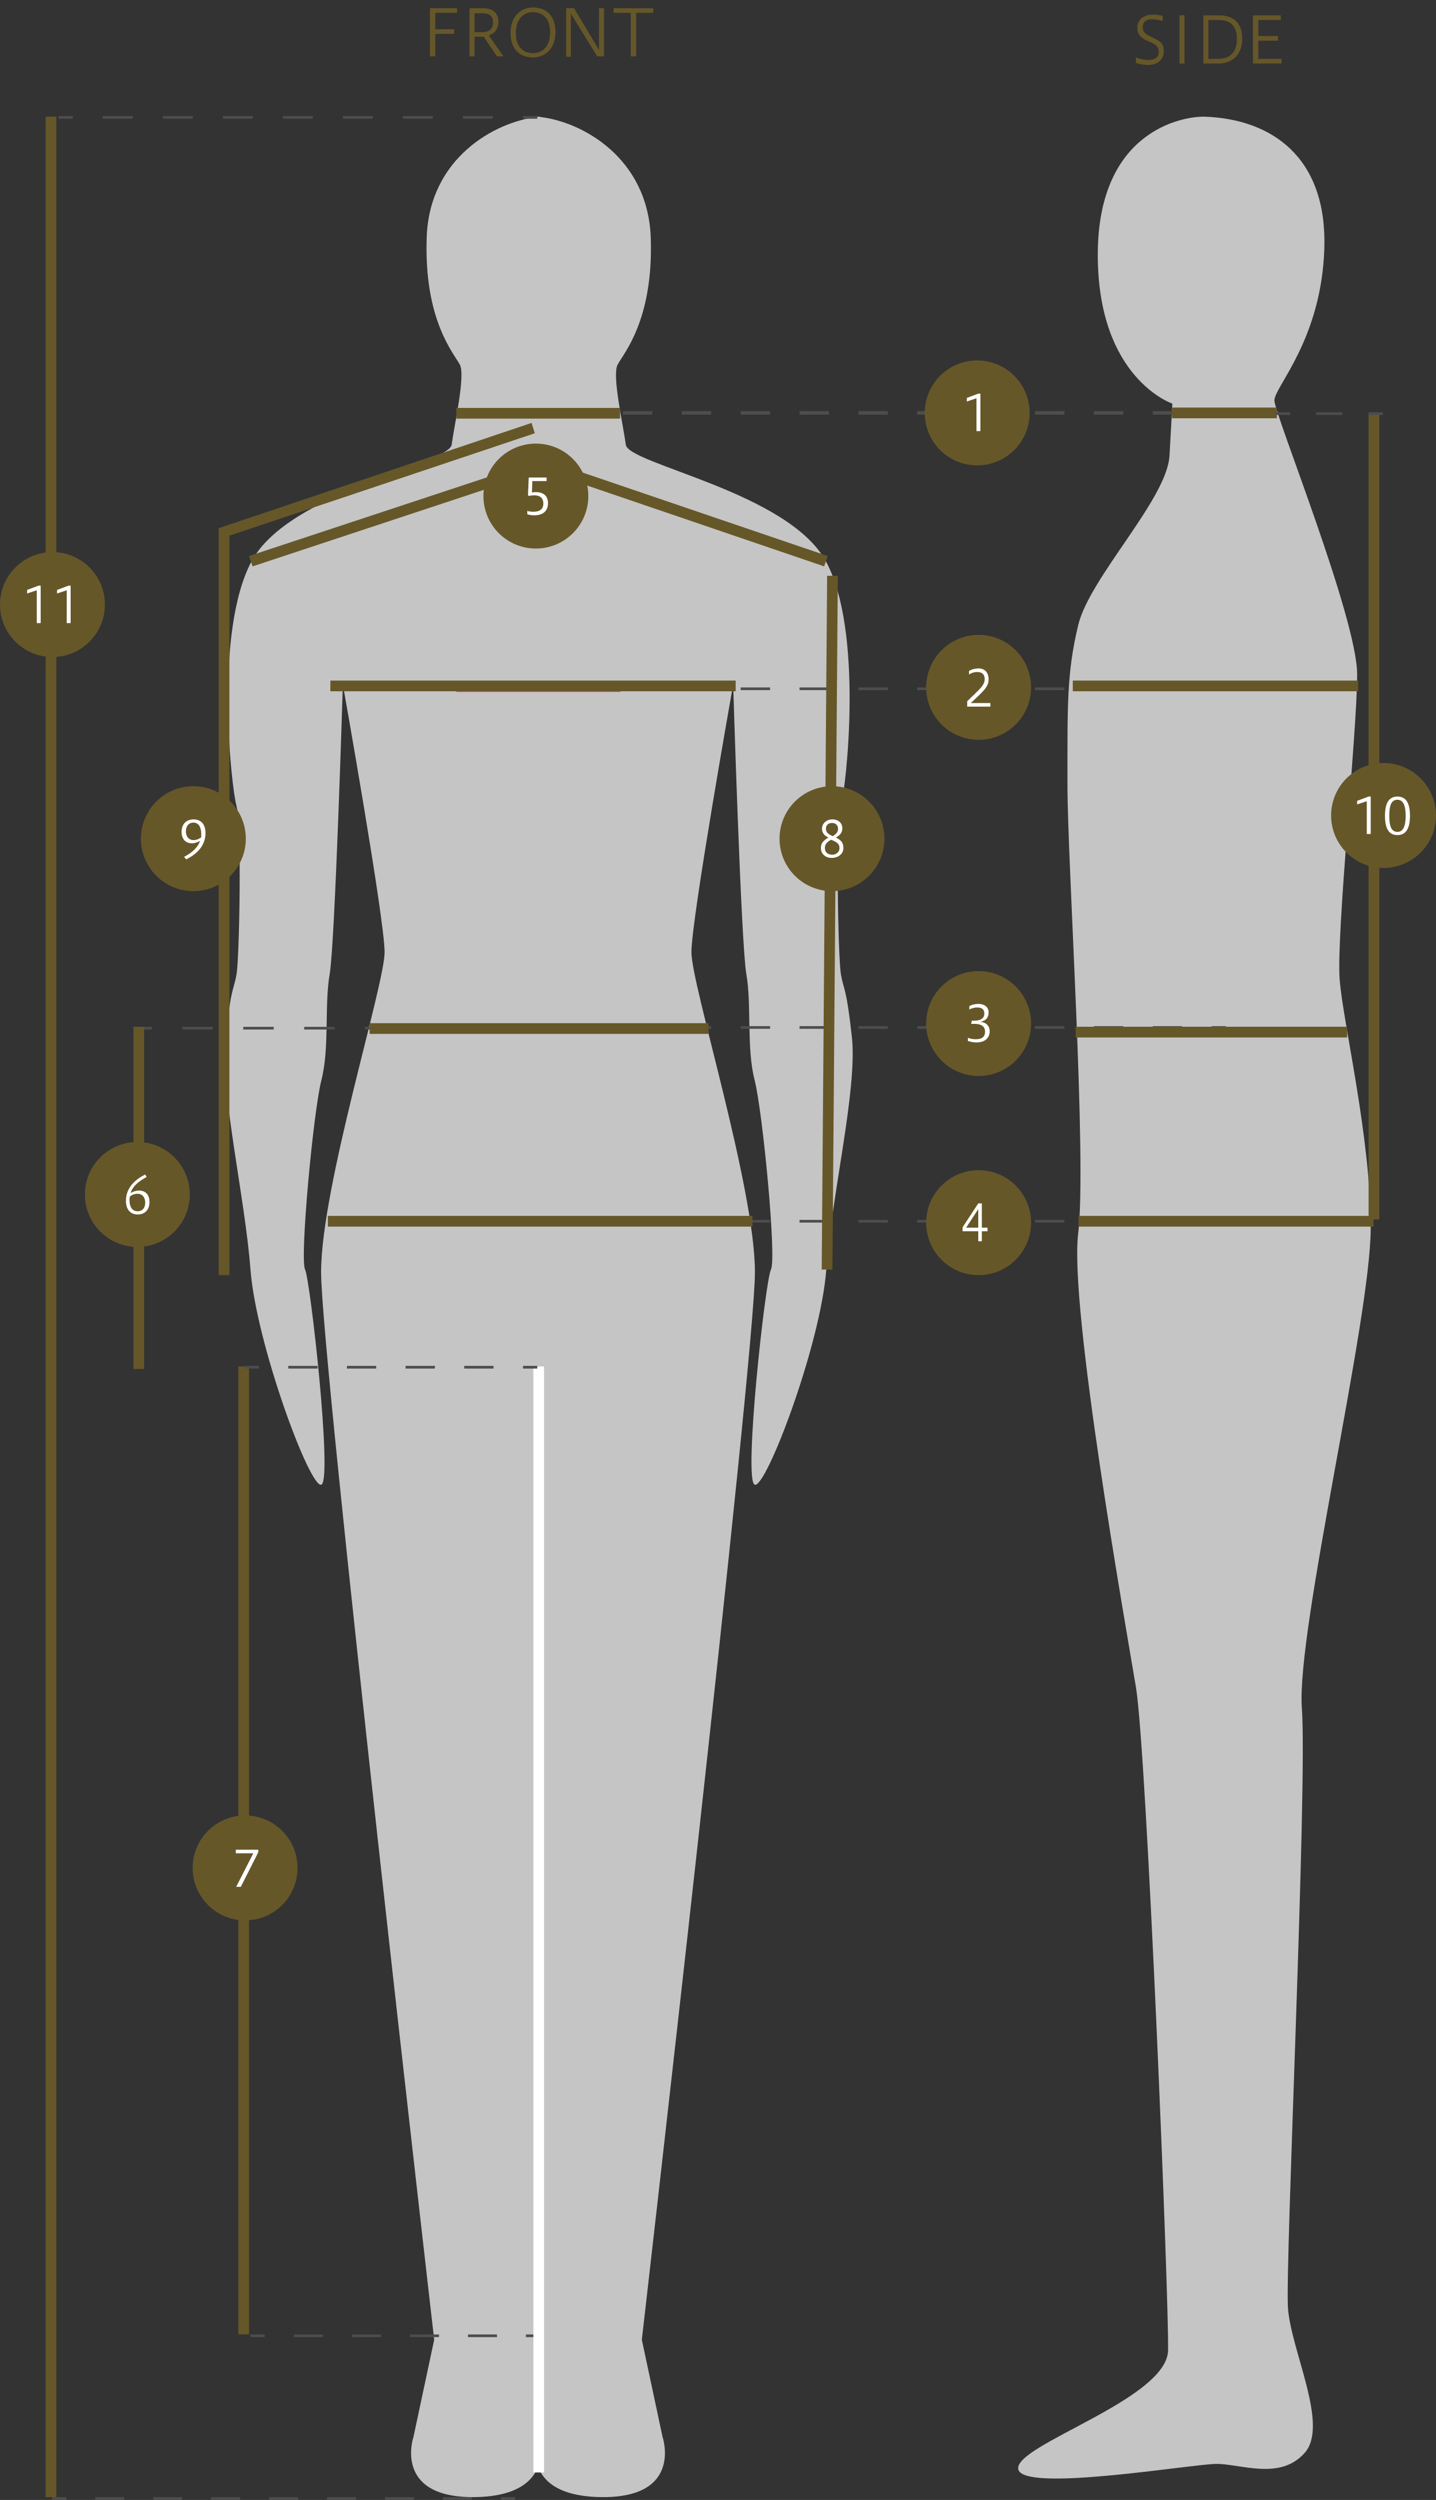 <?xml version="1.0" encoding="utf-8"?>
<!-- Generator: Adobe Illustrator 27.7.0, SVG Export Plug-In . SVG Version: 6.00 Build 0)  -->
<svg version="1.1" id="レイヤー_1" xmlns="http://www.w3.org/2000/svg" xmlns:xlink="http://www.w3.org/1999/xlink" x="0px"
	 y="0px" viewBox="0 0 402.5 700.5" style="enable-background:new 0 0 402.5 700.5;" xml:space="preserve">
<rect x="0" y="0" width="402.5" height="700.5" fill="#333333" stroke="none"/>
<style type="text/css">
	.st0{fill:#C5C5C5;}
	.st1{fill:none;stroke:#4D4D4D;stroke-width:0.75;stroke-miterlimit:10;}
	.st2{fill:none;stroke:#4D4D4D;stroke-miterlimit:10;stroke-dasharray:8.25,8.25;}
	.st3{fill:none;stroke:#4D4D4D;stroke-width:0.75;stroke-miterlimit:10;stroke-dasharray:8.25,8.25;}
	.st4{fill:none;stroke:#4D4D4D;stroke-width:0.75;stroke-miterlimit:10;stroke-dasharray:8.54,8.54;}
	.st5{fill:none;stroke:#4D4D4D;stroke-width:0.75;stroke-miterlimit:10;stroke-dasharray:8.12,8.12;}
	.st6{fill:none;stroke:#4D4D4D;stroke-width:0.75;stroke-miterlimit:10;stroke-dasharray:8.13,8.13;}
	.st7{fill:#665729;}
	.st8{fill:none;stroke:#E3485F;stroke-width:3;stroke-miterlimit:10;}
	.st9{fill:none;stroke:#FFFFFF;stroke-width:3;stroke-miterlimit:10;}
	.st10{enable-background:new    ;}
	.st11{fill:#FFFFFF;}
	.st12{fill:none;stroke:#4D4D4D;stroke-width:0.75;stroke-miterlimit:10;stroke-dasharray:8.41,8.41;}
	.st13{fill:none;stroke:#4D4D4D;stroke-width:0.75;stroke-miterlimit:10;stroke-dasharray:8.22,8.22;}
	.st14{fill:none;stroke:#4D4D4D;stroke-width:0.75;stroke-miterlimit:10;stroke-dasharray:7.33,7.33;}
</style>
<path class="st0" d="M238.8,290.8c-1.6-14.7-2.3-13.1-3.1-17.8s-1.5-41.7,0-47.1s6.4-49.1-4.2-68.6s-55.4-27.2-56.1-32.7
	s-3.9-19.3-2.3-22.4s10.1-12.4,9.3-35.6c-0.8-22.5-19.4-32.5-30.9-33.8v-0.1l-0.5,0l-0.5,0v0.1c-11.5,1.3-30.2,11.3-30.9,33.8
	c-0.8,23.2,7.7,32.5,9.3,35.6c1.6,3.1-1.6,17-2.3,22.4s-45.6,13.1-56.1,32.7s-5.7,63.2-4.2,68.6s0.8,42.5,0,47.1s-1.5,3.1-3.1,17.8
	s5.4,44.1,7,64.9S87,417.5,90.1,416s-3.1-57.2-4.6-60.3s2.3-44.1,4.6-53.1s0.8-21.1,2.3-29.6s3.7-81.2,3.7-81.2s11.7,65.7,11.7,75
	s-17.8,65.7-17.8,89.7s31.7,299.1,31.7,299.1l-5.8,27.2c0,0-5.8,16.9,16.6,16.9c12.3,0,16.8-4.5,18.3-8.5c1.5,4,5.9,8.5,18.3,8.5
	c22.4,0,16.6-16.9,16.6-16.9l-5.8-27.2c0,0,31.7-275.2,31.7-299.1s-17.8-80.4-17.8-89.7s11.7-75,11.7-75s2.2,72.7,3.7,81.2
	s0,20.6,2.3,29.6s6.2,50,4.6,53.1s-7.7,58.8-4.6,60.3s18.6-39.4,20.1-60.3S240.3,305.5,238.8,290.8z"/>
<path class="st0" d="M337.8,32.7c18.6,0.7,34.2,11.3,33.4,36.9s-14,38.8-14,42.6s23.2,60.9,23.2,76.8s-5.9,73.1-4.9,85.5
	s8.7,44.1,8.7,69.6S363.3,457,364.9,478.6s-4.7,156-3.9,168s11.6,32.9,4.7,40.7s-17.8,3.1-24.7,3.1s-54.7,8.2-55.6,1.4
	s41.7-19.5,42-33.2s-6-167.8-9-185.8s-18.7-106.4-16.2-127.1s-3-103.5-3-125.9s-0.2-31.2,3-44.6s24.9-35.3,25.6-47.5
	s0.8-14.6,0.8-14.6s-20.9-7-20.9-41.7S331.4,32.5,337.8,32.7z"/>
<g>
	<line class="st1" x1="145.9" y1="115.7" x2="149.9" y2="115.7"/>
	<line class="st2" x1="158.1" y1="115.7" x2="335.5" y2="115.7"/>
	<line class="st1" x1="339.6" y1="115.7" x2="343.6" y2="115.7"/>
</g>
<g>
	<line class="st1" x1="145.9" y1="193" x2="149.9" y2="193"/>
	<line class="st3" x1="158.1" y1="193" x2="335.5" y2="193"/>
	<line class="st1" x1="339.6" y1="193" x2="343.6" y2="193"/>
</g>
<g>
	<line class="st1" x1="145.9" y1="287.9" x2="149.9" y2="287.9"/>
	<line class="st3" x1="158.1" y1="287.9" x2="335.5" y2="287.9"/>
	<line class="st1" x1="339.6" y1="287.9" x2="343.6" y2="287.9"/>
</g>
<g>
	<line class="st1" x1="145.9" y1="342.2" x2="149.9" y2="342.2"/>
	<line class="st3" x1="158.1" y1="342.2" x2="335.5" y2="342.2"/>
	<line class="st1" x1="339.6" y1="342.2" x2="343.6" y2="342.2"/>
</g>
<g>
	<line class="st1" x1="38.6" y1="288.1" x2="42.6" y2="288.1"/>
	<line class="st4" x1="51.1" y1="288.1" x2="98.1" y2="288.1"/>
	<line class="st1" x1="102.3" y1="288.1" x2="106.3" y2="288.1"/>
</g>
<g>
	<line class="st1" x1="14.6" y1="700.1" x2="18.6" y2="700.1"/>
	<line class="st5" x1="26.7" y1="700.1" x2="136.3" y2="700.1"/>
	<line class="st1" x1="140.4" y1="700.1" x2="144.4" y2="700.1"/>
</g>
<g>
	<line class="st1" x1="70.2" y1="654.5" x2="74.2" y2="654.5"/>
	<line class="st6" x1="82.4" y1="654.5" x2="143.3" y2="654.5"/>
	<line class="st1" x1="147.4" y1="654.5" x2="151.4" y2="654.5"/>
</g>
<rect x="127.9" y="114.3" class="st7" width="45.9" height="3"/>
<rect x="328.5" y="114.2" class="st7" width="29.4" height="3"/>
<line class="st8" x1="127.9" y1="192.4" x2="173.9" y2="192.4"/>
<rect x="300.7" y="190.7" class="st7" width="80" height="3"/>
<rect x="92.6" y="190.7" class="st7" width="113.6" height="3"/>
<rect x="91.9" y="340.7" class="st7" width="119" height="3"/>
<rect x="302.3" y="340.7" class="st7" width="82.7" height="3"/>
<rect x="103.6" y="286.7" class="st7" width="95" height="3"/>
<rect x="37.4" y="287.7" class="st7" width="3" height="95.9"/>
<rect x="301.5" y="287.7" class="st7" width="76.1" height="3"/>
<line class="st9" x1="151" y1="382.9" x2="151" y2="692.8"/>
<rect x="66.8" y="382.9" class="st7" width="3" height="271.2"/>
<polygon class="st7" points="70.8,158.7 69.8,155.8 152.1,128.6 232,155.8 231,158.7 152.1,131.8 "/>
<rect x="135.3" y="257" transform="matrix(7.812262e-03 -1 1 7.812262e-03 -27.739 489.024)" class="st7" width="194.4" height="3"/>
<polygon class="st7" points="64.3,357.3 61.3,357.3 61.3,148 149,118.5 149.9,121.4 64.3,150.1 "/>
<circle class="st7" cx="273.9" cy="115.7" r="14.7"/>
<g class="st10">
	<path class="st11" d="M273.7,120.9v-9.3l-2.7,0.9v-1l3.2-1.2h0.6v10.5H273.7z"/>
</g>
<circle class="st7" cx="274.3" cy="192.6" r="14.7"/>
<g class="st10">
	<path class="st11" d="M271.1,197.9v-1.4c3-3,4.9-4.3,4.9-6.2c0-1.2-0.6-2-2.1-2c-0.9,0-1.7,0.3-2.3,0.7v-1c0.9-0.5,1.7-0.7,2.7-0.7
		c1.7,0,2.8,1.1,2.8,3.1c0,2.1-1.6,3.4-5,6.6h5.5v1H271.1z"/>
</g>
<circle class="st7" cx="274.3" cy="286.8" r="14.7"/>
<g class="st10">
	<path class="st11" d="M271.3,290.8c0.5,0.2,1.3,0.4,2.2,0.4c1.9,0,2.6-0.8,2.6-2.1c0-1.6-1.2-2.2-2.9-2.2h-1l0.2-0.9h0.7
		c1.5,0,2.8-0.5,2.8-2c0-0.9-0.4-1.7-2-1.7c-1,0-2,0.4-2.2,0.6v-1c0.8-0.4,1.6-0.6,2.6-0.6c1.6,0,2.8,0.9,2.8,2.3
		c0,1.4-0.6,2.4-2.3,2.7c1.6,0.2,2.6,1.1,2.6,2.7c0,1.7-1.2,3.1-3.7,3.1c-1.2,0-1.9-0.3-2.4-0.4V290.8z"/>
</g>
<circle class="st7" cx="274.3" cy="342.6" r="14.7"/>
<g class="st10">
	<path class="st11" d="M274.2,347.9V345h-4.4v-1.1l4.4-6.7h1v6.8h1.6v1h-1.6v2.8H274.2z M274.2,344v-5.2l-3.4,5.2H274.2z"/>
</g>
<g>
	<circle class="st7" cx="150.2" cy="139" r="14.7"/>
	<g class="st10">
		<path class="st11" d="M147.6,143.1c0.5,0.2,1.3,0.3,1.9,0.3c1.6,0,2.8-0.6,2.8-2.3c0-1.5-0.9-2.3-2.5-2.3c-0.4,0-1.1,0-1.6,0.2
			l-0.2-0.3l0.2-4.9h5v1h-4l-0.1,3.2c0.4-0.1,0.7-0.1,1.1-0.1c2.4,0,3.4,1.3,3.4,3.1c0,2.1-1.3,3.4-3.9,3.4c-0.6,0-1.3-0.1-1.9-0.3
			V143.1z"/>
	</g>
</g>
<circle class="st7" cx="38.5" cy="334.7" r="14.7"/>
<g class="st10">
	<path class="st11" d="M41.1,329.8c-2.4,1.3-3.9,2.6-4.5,4.5c0.6-0.4,1.5-0.7,2.4-0.7c1.6,0,2.9,1,2.9,3.2c0,2.1-1.2,3.5-3.3,3.5
		c-2.3,0-3.3-1.7-3.3-3.8c0-3.1,1.8-5.6,5.4-7.4L41.1,329.8z M36.3,336.2c0,2.2,0.9,3.2,2.3,3.2c1.2,0,2.1-0.8,2.1-2.4
		c0-1.4-0.7-2.5-2.2-2.5c-0.7,0-1.6,0.3-2.1,0.8C36.4,335.5,36.3,335.7,36.3,336.2z"/>
</g>
<g>
	<circle class="st7" cx="68.7" cy="523.4" r="14.7"/>
	<g class="st10">
		<path class="st11" d="M66.2,528.7l4.8-9.4h-4.9v-1h6.3v0.7l-4.9,9.7H66.2z"/>
	</g>
</g>
<rect x="12.8" y="32.7" class="st7" width="3" height="667"/>
<circle class="st7" cx="14.7" cy="169.4" r="14.7"/>
<g class="st10">
	<path class="st11" d="M10.3,174.7v-9.3l-2.7,0.9v-1l3.2-1.2h0.6v10.5H10.3z"/>
	<path class="st11" d="M18.7,174.7v-9.3l-2.7,0.9v-1l3.2-1.2h0.6v10.5H18.7z"/>
</g>
<circle class="st7" cx="233.2" cy="235" r="14.7"/>
<g class="st10">
	<path class="st11" d="M230.4,232.2c0-1.5,1.3-2.6,2.9-2.6c1.8,0,2.8,1.1,2.8,2.5c0,1.3-0.8,2-1.8,2.6c1.2,0.6,2.1,1.2,2.1,2.9
		c0,1.8-1.6,2.8-3.3,2.8c-1.5,0-3-0.9-3-2.8c0-1.5,0.9-2.2,2.1-2.9C231.2,234.2,230.4,233.5,230.4,232.2z M231.2,237.6
		c0,1.3,0.9,1.9,2.1,1.9c1.1,0,2-0.8,2-1.8c0-1.2-0.5-1.6-2.3-2.4C231.7,235.9,231.2,236.7,231.2,237.6z M234.9,232.3
		c0-1-0.6-1.7-1.7-1.7c-1,0-1.7,0.6-1.7,1.6c0,0.9,0.5,1.5,1.9,2.1C234.3,233.8,234.9,233.1,234.9,232.3z"/>
</g>
<circle class="st7" cx="54.2" cy="235" r="14.7"/>
<g class="st10">
	<path class="st11" d="M51.6,240.1c2.4-1.3,3.8-2.6,4.5-4.5c-0.7,0.4-1.5,0.7-2.3,0.7c-1.6,0-2.9-1-2.9-3.2c0-2.1,1.2-3.5,3.4-3.5
		c2.3,0,3.3,1.7,3.3,3.8c0,3.1-1.8,5.6-5.4,7.4L51.6,240.1z M56.4,233.7c0-2.2-0.9-3.2-2.2-3.2c-1.2,0-2.1,0.9-2.1,2.4
		c0,1.4,0.7,2.5,2.2,2.5c0.7,0,1.5-0.3,2.1-0.8C56.4,234.5,56.4,234.3,56.4,233.7z"/>
</g>
<g>
	<line class="st1" x1="16.4" y1="32.9" x2="20.4" y2="32.9"/>
	<line class="st12" x1="28.8" y1="32.9" x2="142.4" y2="32.9"/>
	<line class="st1" x1="146.6" y1="32.9" x2="150.6" y2="32.9"/>
</g>
<g>
	<line class="st1" x1="68.6" y1="383.1" x2="72.6" y2="383.1"/>
	<line class="st13" x1="80.8" y1="383.1" x2="142.4" y2="383.1"/>
	<line class="st1" x1="146.6" y1="383.1" x2="150.6" y2="383.1"/>
</g>
<rect x="383.6" y="115.7" class="st7" width="3" height="226"/>
<circle class="st7" cx="387.8" cy="228.5" r="14.7"/>
<g class="st10">
	<path class="st11" d="M383.1,233.8v-9.3l-2.7,0.9v-1l3.2-1.2h0.6v10.5H383.1z"/>
	<path class="st11" d="M395.2,228.6c0,3.5-1.1,5.4-3.5,5.4c-2.4,0-3.5-1.8-3.5-5.4c0-3.6,1.1-5.4,3.5-5.4
		C394.1,223.2,395.2,225,395.2,228.6z M389.4,228.6c0,2.9,0.6,4.5,2.3,4.5c1.6,0,2.3-1.6,2.3-4.5c0-2.9-0.7-4.5-2.3-4.5
		C390,224.1,389.4,225.6,389.4,228.6z"/>
</g>
<g>
	<line class="st1" x1="357.6" y1="115.9" x2="361.6" y2="115.9"/>
	<line class="st14" x1="368.9" y1="115.9" x2="379.9" y2="115.9"/>
	<line class="st1" x1="383.6" y1="115.9" x2="387.6" y2="115.9"/>
</g>
<g class="st10">
	<path class="st7" d="M120.5,15.8V2.3h7.6v1.3H122v4.6h5.3v1.3H122v6.3H120.5z"/>
	<path class="st7" d="M131.6,15.8V2.3h3.8c2.6,0,4.3,1.3,4.3,3.7c0,2.2-1.1,3.4-2.7,3.9l4.1,5.9h-1.8l-3.7-5.5h-2.6v5.5H131.6z
		 M135.3,9c1.9,0,2.9-1,2.9-2.8c0-1.7-1.1-2.5-2.9-2.5h-2.3V9H135.3z"/>
	<path class="st7" d="M155.7,9c0,4.5-2.8,7.1-6.3,7.1c-3.5,0-6.3-2.1-6.3-6.9c0-4.5,2.8-7.1,6.3-7.1C152.9,2.1,155.7,4.2,155.7,9z
		 M144.6,9.3c0,4.4,2.6,5.6,4.8,5.6c2.3,0,4.8-1.5,4.8-5.8c0-4.4-2.6-5.7-4.8-5.7C147.1,3.4,144.6,4.9,144.6,9.3z"/>
	<path class="st7" d="M158.7,15.8V2.3h2.2l7,11.7V2.3h1.4v13.5h-1.9L160,3.8v12.1H158.7z"/>
	<path class="st7" d="M176.8,15.8V3.6H172V2.3h11.1v1.3h-4.8v12.2H176.8z"/>
</g>
<g class="st10">
	<path class="st7" d="M318.5,16.1c0.9,0.4,2.3,0.7,3.4,0.7c2.3,0,2.9-1.2,2.9-2.2c0-1.4-0.6-2-2.3-2.8l-1-0.4c-2.1-1-2.7-2-2.7-3.6
		c0-2.2,1.6-3.7,4.4-3.7c0.9,0,2,0.1,2.7,0.4v1.4c-1-0.3-2-0.5-3.1-0.5c-1.7,0-2.5,0.9-2.5,2.2c0,1.2,0.5,1.8,1.9,2.5l1,0.5
		c2.2,1,3,1.8,3,3.7c0,2.4-1.7,3.9-4.3,3.9c-1.6,0-2.8-0.3-3.5-0.6V16.1z"/>
	<path class="st7" d="M330.6,17.8V4.3h1.4v13.5H330.6z"/>
	<path class="st7" d="M341.8,4.3c4,0,6.4,2.3,6.4,6.5c0,4.1-2.4,7-6.7,7h-4.2V4.3H341.8z M341.3,16.5c3.7,0,5.4-2,5.4-5.7
		c0-3.7-2.1-5.2-5.1-5.2h-2.9v10.9H341.3z"/>
	<path class="st7" d="M351.2,17.8V4.3h7.8v1.3h-6.3v4.5h5.5v1.3h-5.5v5.1h6.5v1.3H351.2z"/>
</g>
</svg>
